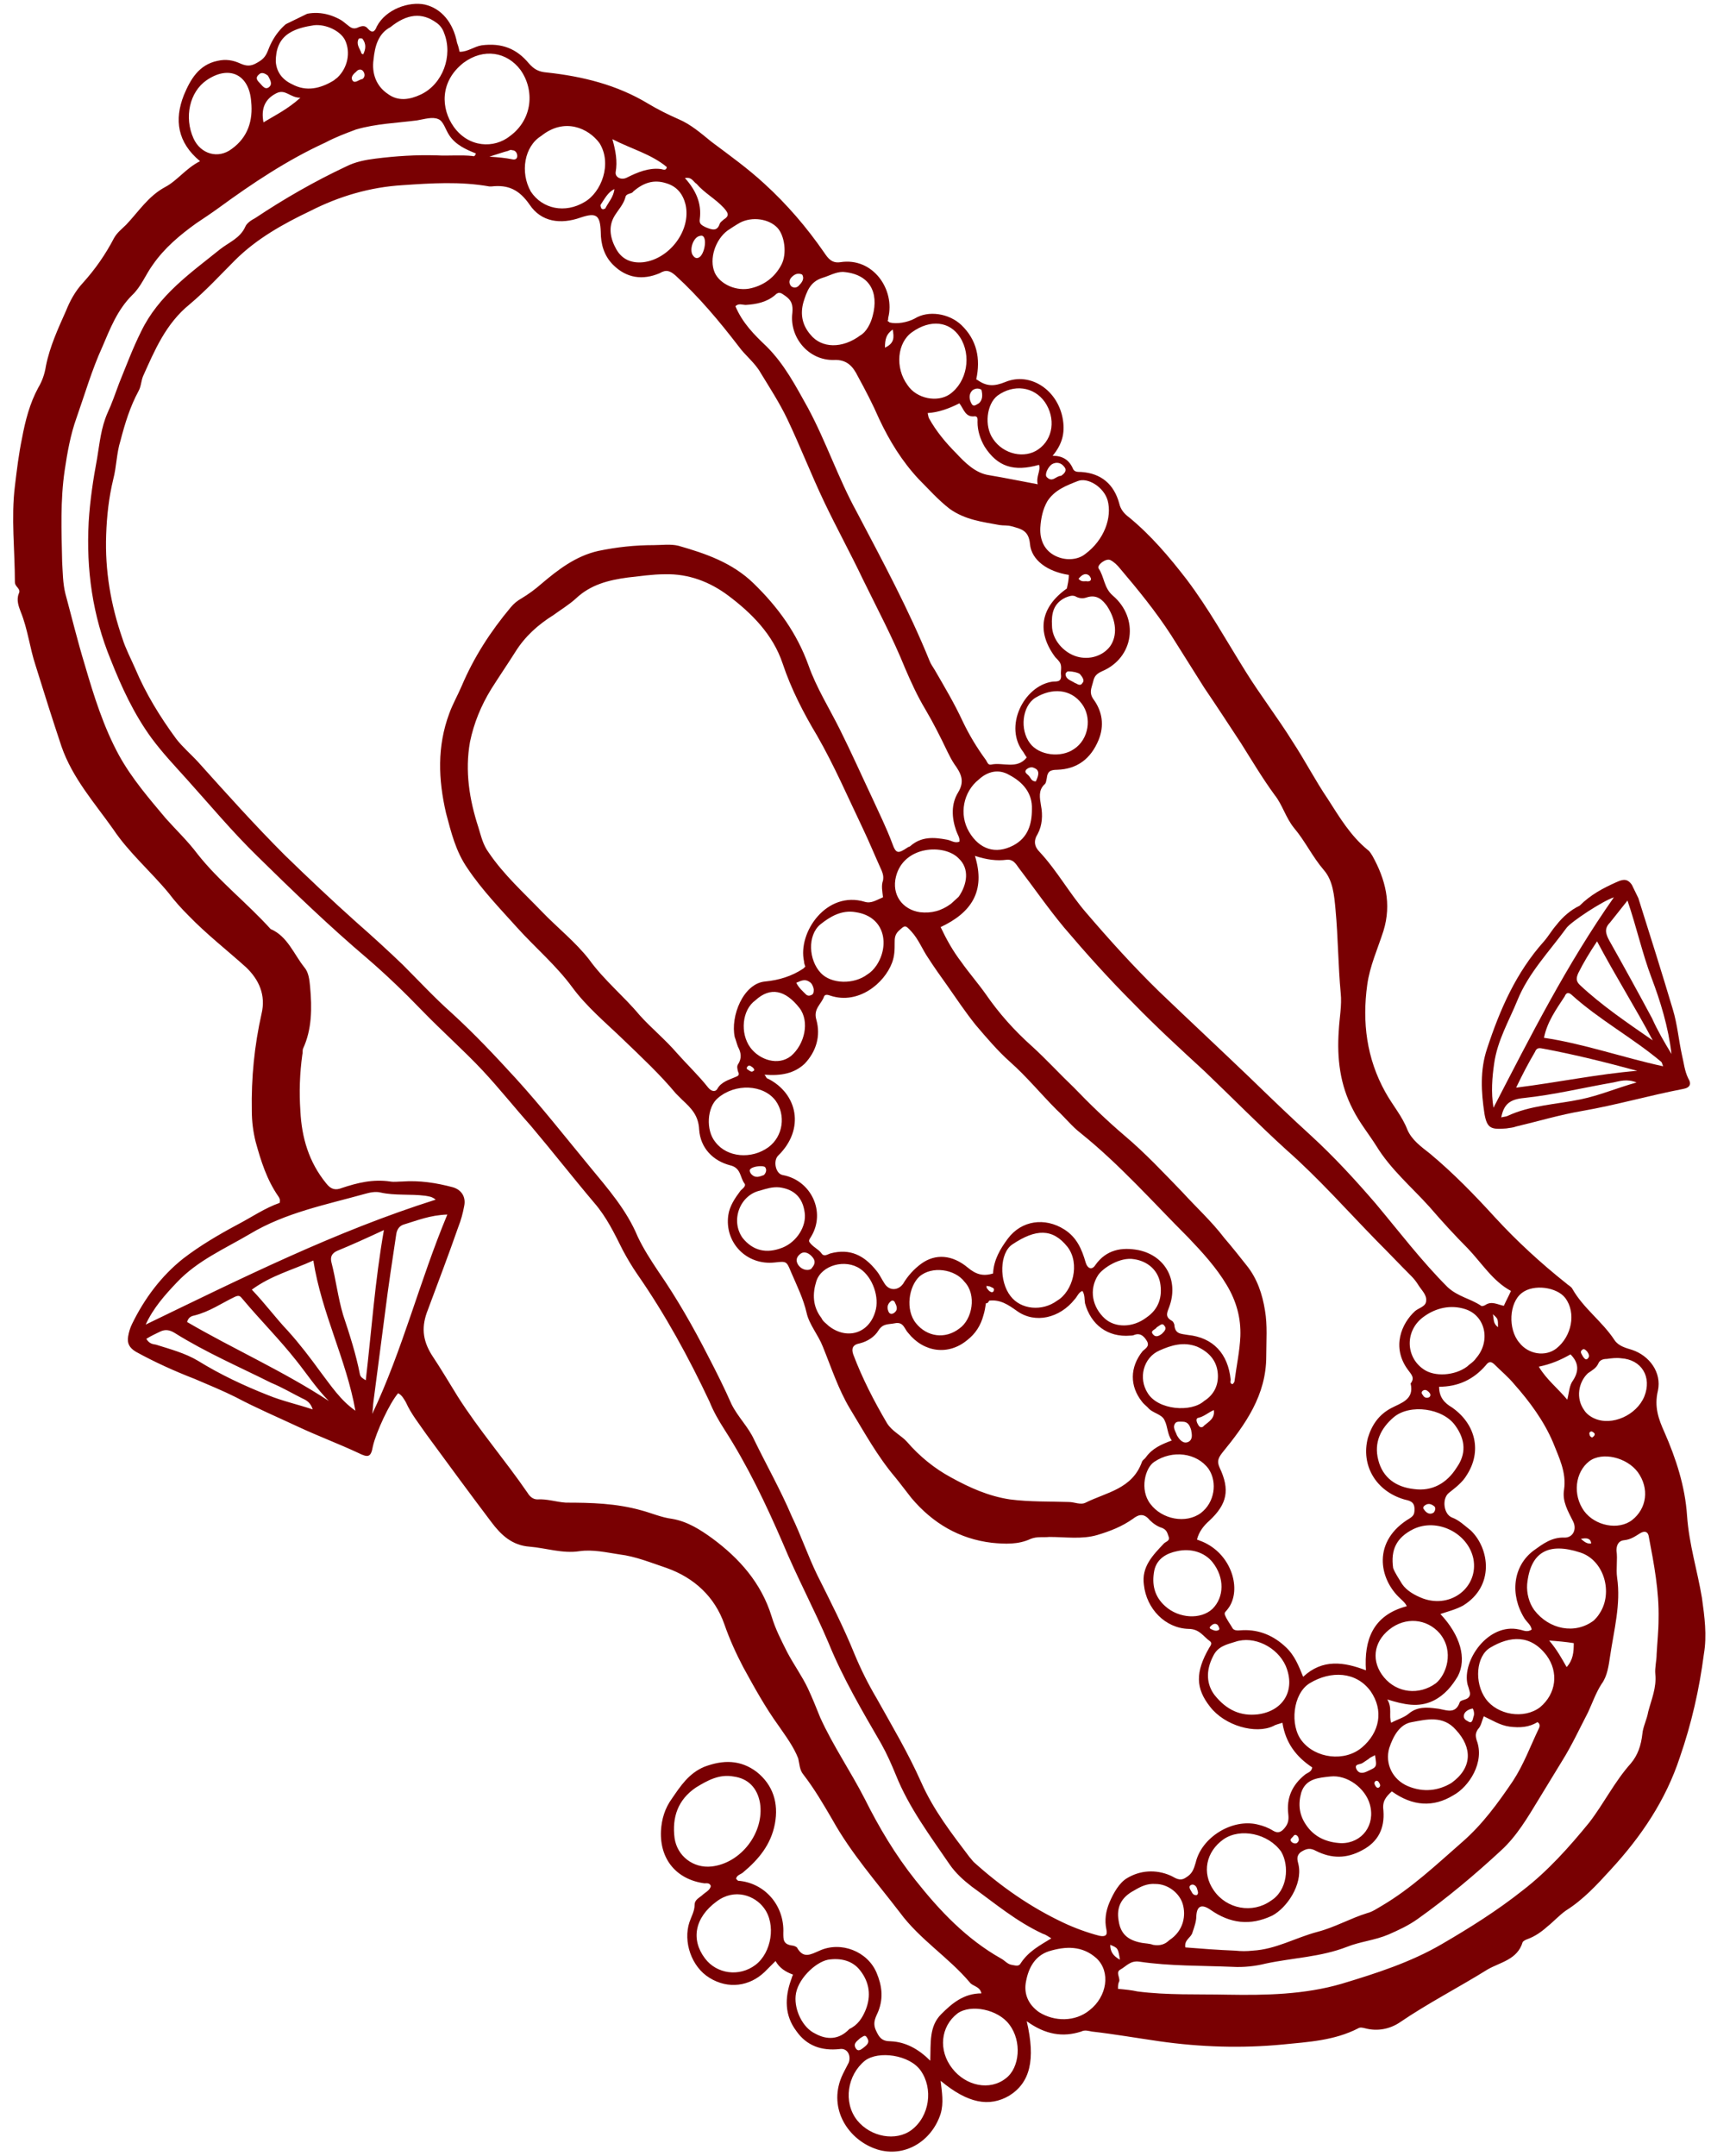 <?xml version="1.0" encoding="UTF-8"?> <svg xmlns="http://www.w3.org/2000/svg" xmlns:xlink="http://www.w3.org/1999/xlink" version="1.1" id="Layer_1" x="0px" y="0px" viewBox="0 0 264.3 333" style="enable-background:new 0 0 264.3 333;" xml:space="preserve"> <style type="text/css"> .st0{clip-path:url(#SVGID_00000142170064671956629480000010660290565264865191_);} .st1{fill:#790002;} </style> <g> <defs> <rect id="SVGID_1_" x="9.4" y="-18" transform="matrix(0.899 -0.438 0.438 0.899 -56.391 72.742)" width="239.9" height="352.9"></rect> </defs> <clipPath id="SVGID_00000047754024584705687180000008871196178948778914_"> <use xlink:href="#SVGID_1_" style="overflow:visible;"></use> </clipPath> <g style="clip-path:url(#SVGID_00000047754024584705687180000008871196178948778914_);"> <path class="st1" d="M158.6,312.2c1.4,6,0.5,9.5-2.7,11.5c-3.1,1.8-6.4,1.2-10.6-2.3c0.2,1.8,0.5,3.4,0,5.1 c-1.4,4.3-5.6,6.8-9.8,5.5c-4.4-1.4-7.6-6.2-5.5-11.2c0.3-0.7,0.7-1.4,1.1-2.2c0.4-1.1-0.2-2.3-1.4-2.1c-2.8,0.3-5.1-0.5-6.7-2.8 c-1.8-2.4-1.8-5.1-0.8-7.9c0.1-0.2,0.1-0.4,0.3-0.8c-1.1-0.4-2.1-1-2.7-2.1c-0.7,0.7-1.2,1.2-1.7,1.7c-2.3,2.2-5.6,2.7-8.5,0.9 c-2.8-1.7-4.1-5.6-3.1-8.6c0.3-0.9,0.8-1.7,0.8-2.7c0-0.7,0.6-1,1.1-1.4c0.5-0.5,1.3-0.8,1.4-1.5c-0.2-0.5-0.6-0.4-1-0.4 c-4.3-0.6-6.9-3.7-6.7-8.1c0.1-1.8,0.6-3.5,1.7-5c1.3-1.9,2.6-3.9,5-4.9c2.9-1.1,5.6-1.1,8.1,0.8c2.5,2,3.4,4.8,2.8,8 c-0.6,3.2-2.5,5.5-4.9,7.5c-0.3,0.3-1,0.4-1.1,1c0.1,0.1,0.2,0.2,0.3,0.3c4.1,0.3,7.2,3.8,7,8.1c0,1,0,1.7,1.3,1.9 c0.3,0,0.7,0.2,0.8,0.3c1,1.8,2.1,1.1,3.5,0.5c3.3-1.5,7.4,0.1,8.8,3.4c0.8,1.9,1.1,3.8,0.3,5.9c-0.3,0.8-1,1.7-0.4,3 c0.5,1.1,0.9,1.7,2.3,1.7c2.3,0.1,4.3,1.2,6.1,3c0.1-2.8-0.2-5.3,1.7-7.2c1.7-1.7,3.5-3.2,6.2-3.2c-0.2-1.1-1.4-1.1-1.8-1.7 c-3.3-3.9-7.7-6.6-10.8-10.8c-3.6-4.7-7.5-9.1-10.4-14.3c-1.4-2.4-2.8-4.8-4.5-7c-0.6-0.7-0.6-1.7-0.8-2.5c-0.7-1.8-1.9-3.4-3-5 c-2.1-2.9-3.8-6-5.5-9.1c-1.1-2.1-2.1-4.3-2.9-6.6c-1.5-4.3-4.7-7.2-8.9-8.7c-2.4-0.8-4.8-1.8-7.3-2.1c-2-0.3-4.1-0.8-6.2-0.5 c-2.6,0.4-5.2-0.5-7.7-0.7c-2.7-0.2-4.4-1.8-5.9-3.8c-3.4-4.5-6.7-9-10-13.5c-1.1-1.6-2.4-3.2-3.2-5c-0.3-0.5-0.6-1.1-1.2-1.4 c-1.3,1.5-3.4,6-3.9,8.2c-0.3,1.7-0.7,1.8-2.3,1c-3-1.4-6.2-2.6-9.2-4c-3.2-1.5-6.5-2.9-9.7-4.6c-2-1-4.2-1.9-6.3-2.8 c-3.1-1.2-6.2-2.6-9.1-4.2c-1-0.6-1.4-1.3-1.2-2.4c0.1-0.6,0.3-1.3,0.6-1.9c1.9-3.9,4.5-7.4,7.9-10.1c2.6-2,5.5-3.7,8.3-5.2 c2.3-1.2,4.3-2.6,6.6-3.4c0.1-0.5,0-0.7-0.2-1c-1.8-2.6-2.7-5.5-3.5-8.4c-0.4-1.6-0.6-3.2-0.6-4.8c-0.1-5.1,0.4-10.1,1.5-15 c0.7-2.9-0.4-5.3-2.4-7.2c-3-2.7-6.1-5.1-8.9-8c-1.1-1.1-2.1-2.2-3-3.4c-2.8-3.4-6.2-6.3-8.6-9.9c-2.9-4.1-6.3-7.9-8-12.8 c-1.4-4.2-2.7-8.3-4-12.5c-0.9-2.7-1.2-5.6-2.3-8.3c-0.3-0.8-0.7-1.8-0.3-2.8c0.4-0.8-0.6-1-0.6-1.8c0-4.9-0.6-9.9,0-14.8 c0.3-2.5,0.6-5,1.1-7.4c0.5-2.7,1.2-5.4,2.5-7.8c0.6-1,1-2.1,1.2-3.4c0.6-3,1.9-5.8,3.1-8.5c0.6-1.5,1.4-3,2.6-4.3 c1.9-2.1,3.5-4.4,4.8-6.9c0.5-0.9,1.2-1.4,1.9-2.1c1.9-2,3.4-4.4,6-5.8c1.9-1,3.2-2.9,5.4-4c-3.5-2.9-4-6.4-2.5-10.2 c1-2.4,2.3-4.7,5.2-5.3c1.3-0.3,2.4-0.1,3.5,0.4c0.9,0.4,1.6,0.5,2.6-0.1c0.9-0.5,1.3-0.9,1.7-1.9c1.8-4.9,6.5-7.3,11.1-4.8 c0.4,0.2,0.7,0.5,1.1,0.8c0.6,0.5,1,0.8,1.8,0.4c0.5-0.2,1-0.3,1.4,0.2c0.7,0.8,1.1,0.5,1.4-0.3c1.4-2.7,5-3.9,7.4-3.4 c2.6,0.6,4.4,2.8,5,5.9C70.9,7.4,70.9,7.7,71,8c1.3,0,2.2-0.8,3.4-1c3.1-0.4,5.4,0.5,7.3,2.8c0.8,0.9,1.5,1.3,2.8,1.4 c5.5,0.6,10.8,1.9,15.6,4.8c1.5,0.9,3.1,1.7,4.7,2.4c1.9,0.8,3.5,2.2,5.1,3.5c2.8,2.1,5.6,4.1,8.2,6.5c3.5,3.2,6.5,6.7,9.2,10.6 c0.6,0.9,1.2,1.7,2.5,1.5c5.1-0.8,8.5,4.3,7.4,8.6c0,0.2,0,0.3-0.1,0.5c0.1,0,0.2,0.1,0.3,0.2c1.1,0.3,2.8,0,3.9-0.6 c2.1-1.3,5.3-0.8,7.2,1c2.4,2.3,3,5.2,2.3,8.4c0.1,0,0.1,0.1,0.2,0.1c1.4,1,2.6,1,4.3,0.3c3.9-1.6,8.2,1.3,8.9,5.9 c0.3,2-0.1,3.7-1.6,5.5c1.5,0,2.5,0.6,3.1,1.9c0.2,0.6,0.7,0.6,1.3,0.6c3.1,0.2,5.1,1.9,5.9,4.9c0.2,0.9,0.8,1.6,1.5,2.1 c3.4,2.8,6.2,6.1,8.9,9.6c3.4,4.5,6.1,9.4,9.1,14.2c2.3,3.7,5,7.2,7.3,10.9c1.9,2.9,3.5,6,5.4,8.8c1.8,2.8,3.5,5.7,6.2,7.9 c0.3,0.2,0.5,0.6,0.7,0.9c2,3.6,3,7.4,1.7,11.6c-0.9,2.8-2.1,5.4-2.5,8.3c-0.8,5.8-0.1,11.4,2.8,16.6c1.1,2,2.6,3.7,3.4,5.8 c0.7,1.6,2.1,2.6,3.5,3.7c3.6,3,6.9,6.4,10,9.8c3.4,3.7,7.1,7.1,11,10.2c0.3,0.3,0.8,0.5,1,0.9c1.7,3,4.6,5,6.5,7.9 c0.6,0.9,1.7,1.2,2.7,1.5c2.7,0.9,4.6,3.5,4,6.3c-0.6,2.5,0.1,4.4,1,6.4c1.8,4.1,3.2,8.4,3.5,12.9c0.3,4.4,1.6,8.5,2.3,12.7 c0.4,2.9,0.8,5.8,0.3,8.7c-0.7,5.4-1.9,10.7-3.7,15.9c-2.2,6.7-6,12.3-10.7,17.4c-2.1,2.3-4.2,4.6-6.9,6.3c-1,0.7-1.9,1.7-2.9,2.5 c-0.9,0.8-1.9,1.5-3,1.9c-0.3,0.1-0.7,0.3-0.8,0.5c-0.8,2.7-3.5,3.1-5.4,4.2c-4.5,2.8-9.2,5.2-13.6,8.2c-1.5,1-3.4,1.4-5.3,0.9 c-0.4-0.1-0.8-0.2-1.1,0c-3.7,1.9-7.7,2.1-11.7,2.5c-6.3,0.6-12.7,0.4-19-0.5c-3.5-0.5-6.9-1.1-10.4-1.5c-0.6-0.1-1.1-0.3-1.7,0 C164.2,314.7,161.5,314.3,158.6,312.2z M198.1,266.1c-0.6,0.2-1.1,0.3-1.4,0.5c-2.7,1.3-7.5,0-9.8-3c-2.2-2.8-2.3-5.3-0.1-9.1 c0.2-0.3,0.5-0.7,0.1-1c-1-0.7-1.6-1.9-3.3-1.9c-3.6-0.1-6.5-3.1-6.9-6.8c-0.4-2.8,1.4-4.6,3.1-6.4c0.3-0.3,1-0.4,0.7-1.1 c-0.2-0.6-0.3-1-1-1.3c-0.7-0.2-1.4-0.7-1.9-1.2c-0.9-1.1-1.7-0.9-2.6-0.2c-1.7,1.2-3.5,1.9-5.5,2.5c-2.4,0.7-4.9,0.3-7.4,0.3 c-1,0.1-1.9-0.1-2.9,0.3c-1.9,0.9-4,0.8-6,0.6c-5-0.6-9.1-3-12.4-6.9c-0.8-1-1.6-2.1-2.5-3.2c-2.8-3.3-4.8-7-7-10.6 c-1.8-3-2.9-6.4-4.2-9.6c-0.7-1.8-2.1-3.4-2.5-5.2c-0.5-2.2-1.5-4.2-2.4-6.3c-0.7-1.7-0.7-1.7-2.5-1.5c-4.4,0.5-7.8-3.1-7.2-7.3 c0.2-1.4,1-2.6,1.9-3.8c0.3-0.3,0.9-0.7,0.6-1.1c-0.7-0.9-0.5-2.4-2.2-2.8c-2.7-0.7-4.6-2.7-4.8-5.5c-0.1-2.2-1.2-3.3-2.6-4.6 c-0.3-0.3-0.6-0.6-1-1c-2.5-3-5.3-5.6-8.1-8.3c-2.7-2.6-5.7-5.1-7.9-8.1c-2.5-3.4-5.7-6.1-8.5-9.2c-2.7-3-5.5-5.9-7.7-9.2 c-1.8-2.6-2.5-5.5-3.3-8.5c-1.2-5.2-1.4-10.3,0.5-15.4c0.5-1.4,1.3-2.8,1.9-4.2c1.9-4.5,4.5-8.5,7.6-12.2c0.5-0.6,1-1,1.7-1.4 c1-0.6,2.1-1.4,3-2.2c2.6-2.2,5.3-4.3,8.8-5.1c2.9-0.6,5.7-0.9,8.6-0.9c1.2,0,2.6-0.2,3.8,0.1c4.2,1.2,8.3,2.6,11.6,5.8 c3.8,3.7,6.7,7.7,8.5,12.7c1.2,3.4,3.2,6.6,4.8,9.8c1.8,3.6,3.4,7.2,5.1,10.8c1,2.2,2.1,4.4,3,6.8c0.6,1.7,0.9,1.7,2.4,0.7 c0.1-0.1,0.3-0.1,0.4-0.2c1.7-1.5,3.6-1.4,5.7-1c0.6,0.1,1.2,0.6,1.9,0.3c0.1-0.6-0.3-1.1-0.5-1.7c-0.7-2-0.8-4.1,0.3-5.9 c1.1-1.8,0.4-3-0.6-4.4c-0.4-0.6-0.7-1.2-1-1.8c-1.1-2.3-2.2-4.5-3.5-6.7c-1.2-2-2.2-4.2-3.1-6.3c-1.9-4.7-4.3-9.2-6.5-13.7 c-1.9-4-4.1-8-6-12c-2-4.2-3.7-8.6-5.7-12.8c-1.2-2.5-2.7-4.8-4.1-7.1c-0.9-1.6-2.4-2.7-3.4-4.1c-3-3.9-6.1-7.6-9.7-10.9 c-0.9-0.8-1.5-1-2.5-0.4c-2.6,1.1-5.1,0.8-7.2-1.3c-1.4-1.4-1.9-3.2-1.9-5.1c-0.1-2.6-0.7-3-3.1-2.2c-3.1,1.1-6.1,0.7-7.9-2 c-1.6-2.3-3.3-3.1-5.9-2.8c-0.1,0-0.2,0-0.3,0c-4.5-0.8-9-0.5-13.4-0.2c-5,0.3-9.8,1.7-14.3,4c-4.2,2-8.3,4.3-11.6,7.6 c-2.3,2.3-4.5,4.7-7,6.8c-3.7,3-5.4,7.1-7.2,11.1c-0.3,0.7-0.3,1.6-0.7,2.3c-1.3,2.4-2.1,5-2.8,7.7c-0.6,1.9-0.6,4-1.1,5.9 c-0.7,2.9-1,5.7-1.1,8.6c-0.2,5.5,0.7,10.8,2.5,16c0.5,1.6,1.3,3.1,2,4.7c1.6,3.8,3.8,7.4,6.3,10.8c1,1.3,2.3,2.4,3.4,3.6 c4.4,4.9,8.8,9.8,13.4,14.4c3.6,3.5,7.3,7,11.1,10.4c2.4,2.1,4.8,4.3,7.1,6.5c2.5,2.5,4.9,5.1,7.6,7.5c3.5,3.2,6.7,6.6,9.9,10.1 c4,4.4,7.6,9,11.4,13.6c2.8,3.4,5.7,6.7,7.4,10.8c0.9,1.9,2,3.6,3.2,5.4c2.9,4.2,5.4,8.6,7.7,13.1c1.3,2.5,2.5,4.9,3.6,7.4 c1,2,2.6,3.5,3.5,5.5c1.9,3.9,4.1,7.8,5.8,11.8c1.4,2.9,2.5,6.1,3.9,9c2,4,4.1,8.1,5.8,12.3c1,2.4,2.1,4.6,3.4,6.8 c2.4,4.3,4.9,8.5,6.9,13c1.9,4.3,4.7,7.9,7.5,11.6c0.2,0.2,0.4,0.5,0.6,0.7c4.2,3.8,8.8,7,13.9,9.4c1.7,0.8,3.6,1.5,5.5,2 c1,0.2,1.3-0.1,1.1-1c-0.3-1.4-0.1-2.8,0.5-4.2c0.6-1.4,1.5-3,2.7-3.7c2-1.2,4.4-1.4,6.7-0.4c0.7,0.3,1.4,1,2.4,0.3 c1-0.6,1.2-1.3,1.5-2.3c0.9-3.9,5.6-6.8,9.5-5.9c0.9,0.2,1.7,0.5,2.5,1c0.7,0.4,1.2,0.2,1.7-0.4c0.6-0.7,0.7-1.3,0.6-2.2 c-0.3-2.5,0.6-4.5,2.6-6.1c0.4-0.3,1-0.4,1.1-1.1C200.3,271.4,198.6,269.3,198.1,266.1z M162.4,299.4c-0.5-0.3-0.9-0.6-1.3-0.7 c-4.1-1.9-7.4-4.7-11-7.3c-1.3-1-2.5-2.1-3.4-3.4c-3-4.4-6.3-8.8-8.3-13.8c-0.7-1.7-1.4-3.3-2.3-4.9c-2.9-5-5.9-10.1-8.1-15.5 c-2.2-5.2-4.9-10.2-7.1-15.5c-2.6-6-5.4-11.9-9-17.5c-0.9-1.4-1.7-2.8-2.3-4.3c-3.2-6.8-6.8-13.4-11.1-19.6 c-0.9-1.3-1.6-2.5-2.3-3.8c-1.3-2.6-2.5-5.1-4.4-7.3c-3.3-3.9-6.5-8-9.8-11.9c-2.5-2.8-4.8-5.7-7.4-8.5c-3-3.2-6.3-6.1-9.4-9.3 c-2.7-2.8-5.5-5.5-8.4-8c-5.9-5-11.5-10.4-17-15.8c-3.9-3.8-7.4-8-11-12c-1.8-2-3.7-4-5.4-6.3c-2.7-3.7-4.6-7.8-6.3-12.1 c-2.8-6.8-3.8-13.9-3.4-21.3c0.2-3.3,0.7-6.6,1.3-9.8c0.4-2.4,0.6-4.7,1.6-7c0.7-1.5,1.2-3,1.8-4.6c1.1-2.7,2.1-5.4,3.4-8 c2.7-5.6,7.6-9,12.2-12.7c1.4-1.1,3.1-1.7,3.9-3.5c0.2-0.5,0.9-1,1.5-1.3c4.5-3,9.2-5.7,14.1-8c1.4-0.7,2.9-1,4.5-1.2 c3.2-0.4,6.3-0.6,9.5-0.5c1.8,0.1,3.7-0.1,5.5,0.1c0.2,0.1,0.4,0,0.5-0.4c-1.5-0.6-3.1-1.3-4.1-2.8c-0.6-0.9-0.9-2.2-1.7-2.5 c-0.9-0.4-2.1,0-3.3,0.2C61.3,19,58.1,19.1,55,20c-1.6,0.6-3.2,1.2-4.7,2c-5.9,2.7-11.3,6.3-16.5,10.1c-1.1,0.8-2.3,1.6-3.5,2.4 c-2.5,1.8-4.9,3.8-6.7,6.4c-1.1,1.5-1.8,3.4-3.2,4.7c-2.3,2.3-3.4,5.2-4.6,8c-1.6,3.5-2.7,7.3-4,11c-0.9,2.5-1.4,5.3-1.8,8 C9.3,77.3,9.5,82,9.6,86.8c0.1,1.6,0.1,3.3,0.5,4.9c1,3.7,1.9,7.4,3,11c1.4,4.8,2.9,9.6,5.3,14c2,3.6,4.6,6.6,7.2,9.7 c1.6,1.8,3.4,3.5,4.9,5.5c3.3,4.2,7.7,7.6,11.3,11.6c2.6,1.1,3.6,3.9,5.2,5.9c0.7,0.8,0.8,2,0.9,3c0.3,3.3,0.3,6.6-1.1,9.6 c-0.1,0.3,0,0.6-0.1,0.9c-0.4,2.9-0.5,5.8-0.3,8.7c0.2,4.1,1.3,7.9,4,11.2c0.7,0.9,1.4,1.1,2.4,0.7c2.4-0.8,4.8-1.4,7.5-1 c0.6,0.1,1.2,0,1.8,0c2.7-0.2,5.3,0.2,7.9,0.9c1.3,0.4,2,1.5,1.7,2.9c-0.2,1.1-0.5,2.2-0.9,3.2c-1.5,4.3-3.1,8.5-4.7,12.8 c-1,2.5-0.9,4.6,0.6,7c1.4,2.1,2.7,4.3,4,6.4c3.3,5.2,7.3,9.8,10.8,14.9c0.3,0.5,0.8,1,1.5,1c1.5-0.1,2.9,0.4,4.4,0.5 c3.9,0,7.8,0.1,11.7,1.2c1.5,0.4,3.1,1.1,4.7,1.3c2.4,0.4,4.4,1.7,6.2,3c4.2,3.1,7.6,6.9,9.2,12.1c0.6,2,1.5,3.7,2.4,5.5 c1,1.9,2.3,3.7,3.2,5.6c0.7,1.5,1.3,3,1.9,4.5c2,4.4,4.7,8.3,6.9,12.6c2.2,4.4,4.7,8.6,7.8,12.5c3.8,4.8,7.9,9.1,13.2,12.1 c0.6,0.3,1,0.9,1.7,1c0.6,0.1,1.1,0.3,1.4-0.3C158.9,301.4,160.6,300.5,162.4,299.4z M136.4,138.6c-0.1-0.9-0.3-1.8,0-2.6 c0.1-0.6,0-1-0.2-1.5c-1-2.2-1.9-4.4-2.9-6.5c-2.3-4.8-4.4-9.7-7.1-14.4c-2.1-3.5-4-7.2-5.3-11.1c-1.5-4.5-4.8-7.8-8.4-10.5 c-2.8-2.1-6.1-3.4-9.8-3.3c-1.9,0-3.8,0.3-5.7,0.5c-3,0.4-5.8,1.1-8.1,3.3c-1,0.9-2.3,1.7-3.4,2.5c-2.4,1.5-4.4,3.3-5.9,5.7 c-1.2,1.9-2.5,3.8-3.7,5.7c-1.6,2.6-2.7,5.3-3.3,8.2c-0.8,4.5-0.1,8.9,1.3,13.2c0.4,1.3,0.7,2.7,1.6,3.9c2.3,3.4,5.4,6.2,8.2,9.1 c2.4,2.5,5.2,4.7,7.3,7.4c2.3,3.2,5.3,5.6,7.8,8.6c1.8,2,4,3.8,5.8,5.9c1.6,1.8,3.3,3.4,4.8,5.3c0.5,0.6,1.1,0.7,1.4,0.2 c0.6-1.1,1.8-1.4,2.7-1.8c0.5-0.2,0.8-0.3,0.5-0.9c-0.1-0.4-0.2-0.8,0-1.1c0.6-0.9,0.5-1.8,0-2.7c-0.2-0.5-0.3-1-0.5-1.5 c-0.7-3.2,1.3-8.3,4.7-8.6c2.1-0.2,4.1-0.8,5.9-2c0.1-0.1,0.2-0.2,0.3-0.3c-0.1-0.3-0.2-0.5-0.2-0.8c-1-4.5,3.5-11,9.4-9.2 C134.6,139.6,135.4,139,136.4,138.6z M184.9,237.8c0.5,0.2,1.1,0.4,1.6,0.7c4,2.2,5.3,7.4,3.1,10.1c-0.2,0.3-0.5,0.4-0.4,0.8 c0.3,0.8,0.8,1.4,1.2,2.1c0.3,0.5,1.1,0.3,1.6,0.3c2.6-0.1,4.8,0.9,6.6,2.6c1.4,1.3,2,2.9,2.7,4.6c3-2.8,6.3-2.3,9.7-1 c-0.3-4.6,1-8.5,6.3-9.9c-0.2-0.5-0.6-0.8-1-1.2c-3.3-3-4.4-8.9,1.5-12.4c0.6-0.4,0.7-0.7,0.7-1.4c0-1.2-0.8-1.3-1.6-1.5 c-4.4-1.3-6.7-5.3-5.6-9.5c0.6-2,1.7-3.6,3.6-4.6c1.5-0.8,3.6-1.3,3-3.8c0.7-0.9,0.1-1.4-0.4-2.1c-2.6-3.5-1-7.2,1.1-9.1 c0.6-0.5,1.7-0.7,1.7-1.6c0.1-0.9-0.7-1.6-1.2-2.4c-0.3-0.5-0.7-1-1.1-1.4c-1.8-1.8-3.5-3.6-5.3-5.4c-4.6-4.7-9-9.7-14-14.1 c-4.4-4-8.5-8.2-12.7-12.2c-3.7-3.4-7.4-6.8-10.9-10.4c-3.8-3.8-7.3-7.7-10.7-11.7c-2.5-3-4.7-6.2-7-9.2c-0.5-0.7-0.9-1.4-1.9-1.3 c-1.5,0.2-3.1,0-4.9-0.6c1.7,5.5-0.6,8.8-5.3,11c0.9,1.9,1.9,3.7,3.2,5.4c1.2,1.7,2.6,3.3,3.8,5c2,2.9,4.4,5.6,7.1,8 c2.2,2,4.3,4.3,6.5,6.4c2.5,2.6,5.1,5.1,7.8,7.4c3.2,2.7,6.1,5.8,9,8.8c2.1,2.3,4.5,4.5,6.4,7c1.2,1.4,2.4,2.9,3.5,4.3 c1.6,2,2.4,4.4,2.8,6.9c0.4,2.3,0.2,4.7,0.2,7.1c0,6-3.2,10.5-6.8,14.9c-0.7,0.9-0.8,1.4-0.4,2.3c1.6,3.4,1.2,5.6-1.6,8.2 C185.9,235.7,185.2,236.6,184.9,237.8z M233.4,199.4c-2.8-1.5-4.5-4.3-6.7-6.6c-2-2-4-4.2-5.9-6.4c-2.8-3.1-6-5.8-8.2-9.4 c-1.2-1.9-2.6-3.6-3.6-5.6c-2-3.8-2.5-7.9-2.2-12.2c0.1-2,0.5-3.9,0.3-5.8c-0.4-4.3-0.4-8.6-0.8-12.9c-0.2-2.2-0.4-4.5-1.8-6.1 c-1.8-2.1-2.9-4.5-4.6-6.5c-1.3-1.6-1.8-3.6-3-5.1c-1.9-2.6-3.5-5.3-5.2-8c-1.9-2.9-3.8-5.8-5.7-8.6c-1.7-2.7-3.4-5.4-5.1-8.1 c-2.4-3.7-5.1-7-7.9-10.3c-0.4-0.5-0.9-1-1.5-1.3c-0.7-0.3-2.1,0.8-1.8,1.3c0.9,1.3,0.8,3,2.2,4.2c4.1,3.5,3.3,9.6-1.7,11.7 c-1.1,0.5-1.2,1-1.4,1.8c-0.2,0.8-0.6,1.5,0.1,2.5c1.4,1.9,1.7,4.1,0.8,6.3c-1.2,2.9-3.3,4.5-6.4,4.6c-1.1,0-1.5,0.3-1.6,1.3 c-0.1,0.4-0.1,0.8-0.4,1c-0.9,0.9-0.7,2-0.5,3.2c0.3,1.5,0.2,3.1-0.5,4.4c-0.7,1.1-0.5,2,0.3,2.8c2.7,2.9,4.6,6.4,7.2,9.4 c3.6,4.2,7.3,8.3,11.3,12.2c4.6,4.4,9.2,8.7,13.8,13.1c3.2,3.1,6.3,6.1,9.6,9.1c3.6,3.3,6.9,6.9,10,10.5 c3.6,4.3,7.1,8.9,11.1,12.9c1.6,1.5,3.6,1.8,5.2,2.9c0.1,0.1,0.4,0,0.6-0.1c1-0.7,1.9-0.1,2.9,0.1 C232.7,200.8,233,200.3,233.4,199.4z M118.1,166c0.3,0.4,0.3,0.6,0.5,0.6c4.6,2.3,5.8,7.8,1.6,11.9c-0.8,0.8-0.4,2.8,0.7,3 c4.4,0.8,6.7,5.7,4.4,9.5c-0.1,0.2-0.4,0.5-0.3,0.8c0.5,0.8,1.4,1.1,1.9,1.8c0.4,0.6,1,0.1,1.4,0c3-0.8,5.2,0.3,7.1,2.7 c0.5,0.6,0.8,1.3,1.2,1.9c0.7,1.2,2.1,1.2,2.9,0.1c0.7-1.2,1.7-2.3,2.8-3.1c2.2-1.6,4.8-1.4,7.2,0.6c1.2,1,2.3,1.4,3.9,0.9 c0.1-2.1,1.1-3.8,2.3-5.4c2.1-2.8,5.7-3.3,8.7-1.4c1.9,1.2,2.7,3,3.3,5.1c0.3,1,1,1.2,1.5,0.4c1.7-2.4,4.1-2.8,6.7-2.3 c4.2,0.9,6.2,4.8,4.7,8.8c-0.3,0.8-0.7,1.5,0.4,2.1c0.2,0.1,0.3,0.3,0.4,0.6c0.1,1.5,1,1.4,2.1,1.6c3.9,0.4,6.2,2.9,6.6,6.9 c0,0.2-0.2,0.6,0.3,0.7c0.1-0.1,0.3-0.3,0.3-0.5c0.3-2.3,0.8-4.6,0.9-6.9c0.1-2.8-0.6-5.4-2.1-7.9c-1.6-2.7-3.8-5.1-5.9-7.3 c-5.5-5.5-10.6-11.3-16.7-16.2c-1.3-1-2.4-2.4-3.7-3.6c-2.4-2.4-4.6-5.1-7.2-7.4c-1.9-1.7-3.6-3.7-5.3-5.7c-1.6-2-3-4.1-4.4-6.1 c-1-1.4-2-2.8-2.9-4.2c-0.9-1.3-1.5-2.9-2.6-4.1c-1-1.1-1-1-2-0.1c-0.6,0.6-0.6,1.2-0.6,1.8c0,1.1,0,2-0.4,3.1 c-1.2,3.2-5.2,6.5-9.5,5.1c-0.3-0.1-0.8-0.3-1,0.1c-0.4,1.2-1.7,1.9-1.2,3.6c0.7,2.5,0,4.9-1.8,6.8 C122.7,165.8,120.7,166.2,118.1,166z M152.3,201.3c-0.1,0.6-0.2,1.3-0.4,1.9c-0.4,1.5-1.2,2.8-2.5,3.8c-2.9,2.4-6.7,1.9-9.1-1.1 c-0.6-0.6-0.7-1.8-2.1-1.5c-1,0.2-1.8,0-2.5,1.1c-0.6,1-1.7,1.7-2.9,2c-1.1,0.2-1.3,0.8-1,1.7c1.4,3.7,3.2,7.2,5.2,10.6 c0.8,1.3,2.2,1.9,3.1,2.9c1.9,2.2,4.2,4.1,6.8,5.5c2.9,1.6,5.8,2.9,9.1,3.4c3.1,0.4,6.1,0.3,9.1,0.4c0.9,0,1.8,0.5,2.6,0.1 c3.2-1.6,7.2-2.1,8.7-6.3c0.1-0.3,0.4-0.4,0.6-0.7c1-1.4,2.4-2,4-2.6c-0.7-1-0.6-2.1-1.1-3.1c-0.4-1-1.9-1.1-2.6-2 c-0.3-0.3-0.7-0.6-0.9-0.9c-1.9-2.4-1.9-5.3,0.1-7.8c0.4-0.4,1.1-0.7,0.7-1.5c-0.4-0.7-1-1.4-2-1c-0.2,0.1-0.5,0.1-0.6,0.1 c-3.5,0.3-6.1-1.7-7-5c-0.1-0.6,0-1.3-0.4-1.9c-0.6,0.2-0.8,0.9-1.2,1.3c-2.3,2.9-6.1,3.8-8.9,1.8c-1.4-1-2.6-1.8-4.3-1.6 C152.6,201.3,152.5,201.3,152.3,201.3z M165.1,88.8c-3.3-0.5-5.8-2.3-6-4.8c-0.2-2.1-1.4-2.3-2.8-2.7c-0.7-0.2-1.3-0.1-1.9-0.2 c-2.7-0.5-5.3-0.8-7.7-2.5c-1.8-1.4-3.2-3-4.8-4.6c-2.6-2.8-4.5-5.9-6.1-9.3c-1-2.3-2.1-4.4-3.3-6.6c-0.7-1.4-1.6-2.6-3.7-2.5 c-3.9,0.1-6.9-3.5-6.4-7.3c0.1-1.2-0.1-1.9-1.1-2.6c-0.7-0.5-1-0.7-1.6-0.1c-1.3,1.1-2.9,1.4-4.5,1.5c-0.5,0-1.1-0.3-1.6,0.2 c1.1,2.6,2.9,4.4,4.8,6.2c2.8,2.8,4.5,6.1,6.4,9.5c2.8,5.2,4.7,10.9,7.5,16c4,7.6,8.1,15.2,11.3,23.1c0.2,0.5,0.5,0.9,0.8,1.4 c1.5,2.6,3,5.1,4.3,7.9c1,2.1,2.2,4.1,3.6,6c0.2,0.3,0.3,0.8,0.8,0.7c1.8-0.4,4,0.8,5.5-1.1c-0.2-0.3-0.4-0.6-0.5-0.8 c-3.1-3.9,0-10.2,4.4-10.9c0.5-0.1,1.5,0.2,1.4-1c-0.1-0.6,0.2-1.4-0.2-2c-0.2-0.3-0.5-0.6-0.7-0.8c-2.9-3.9-2.3-7.7,1.8-10.6 C164.9,90.3,165.1,89.7,165.1,88.8z M172.7,307.2c1.1,0.1,2.1,0.2,3,0.4c4.6,0.6,9.3,0.4,13.9,0.5c5.9,0.1,11.9,0,17.7-1.7 c5.3-1.6,10.6-3.3,15.4-6.1c4.3-2.5,8.6-5.2,12.5-8.3c3.9-3,7.2-6.7,10.3-10.5c2.3-3,3.9-6.3,6.4-9.1c1.1-1.3,1.6-2.8,1.8-4.6 c0.1-1.1,0.7-2.2,0.9-3.4c0.5-1.9,1.3-3.7,1.1-5.8c-0.1-1,0.2-2.1,0.2-3.1c0.1-1.8,0.3-3.7,0.3-5.4c0.1-4.3-0.7-8.5-1.5-12.7 c-0.1-0.8-0.6-1-1.3-0.6c-0.8,0.5-1.5,1-2.5,1.1c-1,0.1-1.2,0.9-1.2,1.6c0.2,1.4-0.1,2.8,0.1,4.2c0.6,4.1-0.5,8.1-1.1,12.2 c-0.2,1.3-0.4,3-1.3,4.2c-0.9,1.4-1.4,2.9-2.1,4.4c-1.3,2.5-2.5,5.1-4,7.5c-1.2,2-2.4,3.9-3.6,5.9c-1.7,2.8-3.4,5.7-5.8,7.9 c-4.1,3.8-8.4,7.4-12.9,10.6c-1.4,1-2.9,1.7-4.5,2.4c-2.1,0.9-4.4,1.1-6.4,1.9c-4.1,1.6-8.4,1.7-12.6,2.6 c-1.6,0.4-3.4,0.6-5.1,0.5c-4.8-0.2-9.7-0.1-14.4-0.8c-1.4-0.2-2,0.7-2.9,1.2c-0.8,0.4-0.1,1.2-0.2,1.8 C172.7,306.4,172.7,306.7,172.7,307.2z M214.9,266.1c0.9-0.5,2-0.8,2.7-1.4c1.3-1.1,2.8-1,4.3-0.8c1.3,0.1,2.9,1.1,3.6-1 c0.1-0.2,0.5-0.3,0.8-0.4c0.7-0.2,0.9-0.7,0.7-1.3c-0.1-0.4-0.2-0.7-0.3-1c-0.9-3.7,3.2-9.6,8-8.5c0.6,0.1,1.2,0.5,1.9,0 c-0.1-0.7-0.7-1.1-1.1-1.7c-2.3-3.7-1.8-8.1,1.4-10.5c1.4-1,2.8-2.1,4.8-2c1.3,0,1.9-1.3,1.3-2.5c-0.8-1.6-1.7-3.1-1.4-4.9 c0.4-2.7-0.8-5-1.7-7.3c-1.4-3.3-3.6-6.3-6-9c-0.9-1.1-2-2-3-3c-0.5-0.5-0.9-0.6-1.4,0.1c-1.9,2.2-4.3,3.3-7.2,3.3 c0,1.6,0.8,2.5,2,3.2c3.7,2.6,4.6,6.8,2.3,10.4c-0.7,1.2-1.8,2-2.8,2.8c-1.1,0.9-0.8,3.3,0.5,3.8c1.1,0.4,2,1.3,2.9,2 c2.9,2.8,3.7,8.6-1.2,11.6c-1.1,0.6-2.3,0.9-3.5,1.3c3.1,3.3,4.1,6.9,2.7,9.6c-0.9,1.5-2,2.9-3.8,3.8c-2.3,1.1-4.5,0.6-7.1-0.2 C215.1,263.8,214.5,265,214.9,266.1z M215,276.7c-1,0.9-1.5,1.6-1.3,3c0.2,2.7-0.8,4.8-3.3,6.1c-2.4,1.3-4.7,1.3-7.1,0.1 c-0.9-0.5-1.5-0.4-2.4,0.2c-0.8,0.7-0.4,1.4-0.3,2c0.6,3-1.8,6.6-4.1,7.8c-3.4,1.6-6.5,1.2-9.5-0.9c-1.3-0.9-2.1-0.7-2.2,0.9 c0,0.9-0.3,1.7-0.6,2.6c-0.2,0.8-1.3,1.1-1.1,2.3c2.5,0.2,5.1,0.4,7.7,0.5c0.9,0.1,1.8,0.1,2.7,0c3.6-0.2,6.6-2,10-2.9 c2.7-0.7,5.1-2.1,7.7-2.9c0.8-0.2,1.5-0.7,2.2-1.1c4.6-2.7,8.5-6.4,12.5-9.9c3.1-2.7,5.5-6,7.8-9.4c1.7-2.6,2.7-5.4,4-8.1 c0.1-0.2,0.3-0.7-0.2-1c-1.3,0.8-2.7,0.9-4.3,0.7c-1.5-0.2-2.7-1-4-1.6c-0.3,0.7-0.4,1.5-0.9,2c-0.4,0.6-0.4,1-0.2,1.7 c1.3,3.4-1.2,7.2-3.6,8.5C221.4,279.2,218.2,279,215,276.7z M22.5,204.6c14.9-7.2,29.3-14.4,44.8-19.3c-0.6-0.5-1.1-0.5-1.6-0.6 c-2.3-0.3-4.7,0-6.9-0.5c-0.8-0.2-1.7,0-2.4,0.2c-6.1,1.7-12.3,2.9-17.8,6.2c-3.9,2.3-8.1,4.1-11.3,7.5 C25.5,200,23.7,202,22.5,204.6z M107.5,276.1c-2.8,1.9-3.7,4.6-3.3,7.8c0.4,2.8,2.9,4.7,5.7,4.4c4.6-0.5,8.2-5.3,7.5-9.8 c-0.4-2.3-1.8-3.8-4.1-4.1C111.1,274,109.3,275,107.5,276.1z M71.6,9.7c-3.7,2.9-3.5,7.1-1.5,9.9c2.3,3.2,6.2,3.4,8.7,1.4 c3.5-2.6,3.8-7.1,1.6-10.2C78.3,8,74.7,7.4,71.6,9.7z M38.9,199.2c2.1,2.2,3.7,4.4,5.6,6.4c1.8,2,3.4,4.1,5,6.3 c1.6,2.1,3.1,4.4,5.4,6c-1.4-7.9-5.2-15-6.5-23.2C45.1,196.2,41.9,197,38.9,199.2z M211.7,261.2c-2.2-3-6.1-3.2-9.4-1.2 c-2.6,1.6-3.1,6.5-1.2,8.9c2.1,2.7,6.6,3.3,9.3,1C213.1,267.6,213.8,264.2,211.7,261.2z M224.8,220.2c-1.9-2.7-7-3.4-9.5-1.3 c-2,1.7-3.1,3.9-2.4,6.6c0.7,2.8,2.8,4.2,5.5,4.5c2.8,0.4,5.1-0.9,6.6-3.3C226.5,224.6,226.4,222.4,224.8,220.2z M83.6,21 c-2.6,1.6-3.3,5.6-1.6,8.6c1.8,2.7,5.3,3.4,8.3,1.6c2.6-1.5,4.3-5.9,2.3-9.1C90.9,19.8,87.2,18.1,83.6,21z M140.8,329 c2.8-2.1,3.4-6.4,1.4-9.2c-1.7-2.4-6.5-3.1-8.6-1.5c-2.7,2.2-3.4,6.4-1.2,9.2C134.5,330.1,138.4,330.8,140.8,329z M246.2,250.3 c0.2-0.2,0.6-0.6,0.9-1.1c2.1-3.2,0.7-8.2-3-9.4c-4.9-1.6-7.7-0.1-8.2,4.9c-0.1,1.4,0.3,2.9,1.1,4 C239.3,251.7,243.3,252.5,246.2,250.3z M69.1,187.6c-2.7,0.1-4.6,0.9-6.6,1.5c-0.8,0.2-1.2,0.8-1.3,1.6c-0.6,4-1.2,7.9-1.7,11.9 c-0.6,4.6-1.2,9.2-1.8,13.8c-0.1,0.7-0.1,1.4-0.2,2C62.2,208.5,64.8,197.9,69.1,187.6z M60.3,4.2c-1.9,1-2.4,3-2.6,5 c-0.3,2.1,0.4,4.1,2.2,5.3c1.6,1.2,3.4,0.9,5.1,0.1c3.4-1.6,5-6,3.6-9.5c-0.2-0.6-0.6-1.2-1.2-1.6C65.2,1.9,62.9,2.1,60.3,4.2z M216.6,244.7c0.7,1,1.9,1.7,3.2,2.2c4.4,1.6,8.6-1.8,7.8-6.1c-0.8-4-5.6-6.4-9.3-4.6c-2.6,1.3-3.5,3.2-3.1,6 C215.5,243,216,243.7,216.6,244.7z M187.6,261.8c1.9,2.4,4.1,3.3,6.7,3c3.9-0.5,5.9-3.7,4.3-7.5c-1.3-2.9-4.9-4.7-7.8-3.7 c-1.3,0.4-2.7,0.7-3.4,2.2C186.2,258.1,186.4,260.2,187.6,261.8z M196.3,293.6c2.6-1.6,2.9-5.4,1.6-7.6c-2-2.8-6.3-3.7-8.9-1.9 c-2.7,1.9-3.4,5.2-1.5,7.9C189.5,294.9,193.5,295.6,196.3,293.6z M97.8,29.6c-0.2,0.4-1.1,0.2-1.2,0.9c-0.3,1.1-1.1,1.9-1.7,2.9 c-1,1.7-0.6,3.5,0.3,5.1c0.9,1.6,2.4,2.2,4.2,2c4-0.5,7.4-4.9,6.5-8.9c-0.4-1.6-1.3-2.8-3-3.3C101,27.7,99.4,28.2,97.8,29.6z M155.9,312.7c-1.7-2.3-5.9-3.2-8-1.7c-2.6,2-3,5.7-0.8,8.5c2.1,2.7,5.8,3.5,8.3,1.5C157.5,319.4,157.9,315.3,155.9,312.7z M118,294.7c-1.4-1.9-4.5-3.1-7.3-1c-3.4,2.5-4,5.9-1.8,8.8c1.8,2.4,5.3,2.9,7.8,1S119.9,297.2,118,294.7z M238.9,255.7 c-2.5-3.3-5.7-3-8.7-1.2c-2.2,1.3-2.5,5.4-0.7,7.9c1.8,2.5,5.9,3.2,8.4,1.3C240.4,261.6,240.8,258.3,238.9,255.7z M224.2,275.4 c3.2-2.3,3.3-5.4,0.7-8.2c-2-2.3-4.6-1.6-6.8-1.2c-1.9,0.3-2.9,2.2-3.5,4c-0.7,2.4,0.5,4.9,2.9,5.9 C219.9,276.9,222.2,276.6,224.2,275.4z M168.3,310.5c2.7-2.1,3.3-5.9,1.1-8c-2.2-2-4.8-1.9-7.4-1.1c-2.1,0.7-3.1,2.5-3.5,4.6 c-0.4,1.9,0.3,3.6,2,4.8C162.9,312.3,166.1,312.3,168.3,310.5z M131.2,313.4c1.3-0.6,2-1.7,2.5-2.9c0.9-2.2,0.6-4.3-0.8-6.1 c-1.2-1.6-3.1-2-5-1.7c-2,0.4-4.8,3.1-5,5.6c-0.2,2.2,1.1,4.9,3,5.8C127.7,315.1,129.6,315.1,131.2,313.4z M163.3,200.9 c2.4-1.4,3.6-5.7,1.6-8.3c-2.3-2.9-4.9-2.8-8.5-0.4c-2,1.3-2.1,5.7-0.3,8C157.7,202.3,161,202.6,163.3,200.9z M132.9,51.8 c0.9-0.5,1.6-1.8,1.9-3c1-3.7-0.5-6.5-4.6-6.8c-1.1,0-2.1,0.6-3.1,0.9c-2,0.6-2.5,2.2-3,3.8c-0.5,1.8-0.2,3.5,1.1,5 C126.9,53.8,130.1,53.9,132.9,51.8z M167.6,85.6c3-2.2,4.2-5.7,3.5-8.3c-0.6-2.1-3.1-3.6-4.6-3c-1.8,0.7-3.6,1.4-4.7,3.1 c-0.7,1.2-1,2.6-1.1,4.1c-0.1,2,0.7,3.6,2.4,4.4C164.8,86.7,166.6,86.4,167.6,85.6z M151.2,120.4c-2.4,1.9-3.1,5.4-1.5,8.1 c1.6,2.7,4.1,3.5,6.8,2.1c2.3-1.2,2.9-3.3,2.9-5.6c0.1-2.5-1.4-4.2-3.5-5.3C154.2,118.7,152.5,119.2,151.2,120.4z M59.3,190 c-2.8,1.3-5,2.3-7.2,3.2c-0.9,0.4-1.1,1-0.9,1.8c0.7,2.7,1,5.4,1.8,8.1c1,3,2,6.1,2.6,9.2c0.1,0.4,0.4,0.6,0.9,0.9 C57.4,205.5,57.9,198,59.3,190z M28.9,204.2c7.2,4.2,14.9,7.6,21.9,12.2c-1.9-1.9-3.4-4.2-5-6.2c-2.6-3.3-5.6-6.3-8.2-9.4 c-0.5-0.6-0.6-0.8-1.3-0.5c-2.1,1-3.9,2.3-6.3,2.9C29.5,203.3,29.1,203.5,28.9,204.2z M31.9,12.4c-2.6,1.8-3.5,5.7-2,9 c1.1,2.4,3.8,3.2,5.9,1.6c2.5-1.8,3.3-4.4,3-7.3C38.5,11.5,35.4,10,31.9,12.4z M134,150.5c0.5-0.3,1-0.8,1.4-1.4 c2-3,1.4-7.5-3.2-8.2c-2.2-0.4-4,0.7-5.5,1.9c-2,1.7-1.8,5.5,0.1,7.5C128.4,152,131.9,152.1,134,150.5z M140.9,51.3 c-2.3,1.6-2.7,5.5-0.7,8.2c1.4,2.1,4.6,2.7,6.5,1.4c2.7-1.9,3.4-6,1.6-8.8C146.7,49.6,143.7,49.3,140.9,51.3z M214.6,251.7 c-2.5,2-2.8,5-0.8,7.4c2,2.4,5.4,2.8,8,0.9c1.6-1.3,2.9-4.9,0.6-7.7C220.4,250,217.1,249.7,214.6,251.7z M112.4,35.6 c-1.9,1.4-2.9,4.4-2,6.5c0.8,1.8,3.4,3,5.7,2.4c2-0.5,3.6-1.7,4.6-3.6c0.9-1.7,0.5-4.5-0.6-5.7c-1.3-1.4-3.9-1.8-5.8-0.8 C113.6,34.8,113,35.2,112.4,35.6z M119.8,170c-1.9-2.5-6.2-2.7-8.9-0.4c-1.7,1.4-1.9,5-0.4,6.8c1.8,2.4,5.6,2.7,8.2,0.8 C121,175.5,121.4,172.2,119.8,170z M226.6,211.1c0.4-0.4,1-0.7,1.4-1.3c2.3-2.6,1.5-6.6-1.7-7.6c-2.2-0.7-4.5-0.2-6.4,1.2 c-2.9,2.1-2.8,6.2,0,8.1C221.6,212.7,224.7,212.5,226.6,211.1z M186,216.4c1.6-1,2.3-2.6,2.1-4.4c-0.2-1.9-1.4-3.2-3.2-4 c-2.1-0.8-4-0.2-5.8,0.6c-2.5,1.1-3.3,4.3-1.8,6.6C178.9,217.8,184,218.2,186,216.4z M201.7,281.8c1.3,2,3.3,2.8,5.5,2.9 c3.2,0,5.3-2.8,4.4-6c-0.7-2.5-3.5-4.6-6.1-4.3c-1.8,0.2-3.8,0.3-4.5,2.5C200.5,278.7,200.7,280.3,201.7,281.8z M253,227.4 c-1.7-2.3-5.5-3.2-7.5-1.7c-2.2,1.7-2.6,5.2-0.8,7.7c1.7,2.3,5.3,3,7.4,1.4C254.4,233,254.8,229.9,253,227.4z M177.1,203.5 c1.9-1.3,2.5-3.2,2.1-5.4c-0.4-2-2-3.3-4-3.6c-2.2-0.4-4.9,1.4-5.6,2.5c-1.4,2.2-0.9,4.9,1.1,6.7 C172.3,205.1,175,205.1,177.1,203.5z M51.6,12.4c0.2-0.2,0.4-0.3,0.5-0.4c1.6-1.5,2.1-3.9,1.2-5.8c-0.7-1.4-2.9-2.5-4.8-2.3 c-1.3,0.2-2.7,0.5-3.8,1.2c-1.6,1-2.1,2.6-2.1,4.4c0.1,1.6,1,2.8,2.5,3.5C47.3,14.2,49.5,13.7,51.6,12.4z M187.3,241.3 c-1.2-1.5-3.3-2.2-5.5-1.7c-1.5,0.3-3.1,1.1-3.5,3c-0.4,2.1,0,4,1.7,5.5c2.1,1.9,5.5,2.1,7.3,0.4 C189.1,246.7,189.2,243.7,187.3,241.3z M177.7,232.3c1.8,2.4,5.5,3.1,7.8,1.4c2.1-1.6,2.6-4.7,1.2-6.8c-1.8-2.5-5.6-3-8.4-1.1 C176.9,226.7,176,230.1,177.7,232.3z M146.9,139.6c0.3-0.3,0.8-0.7,1.2-1.1c1.3-1.9,1.7-4.3,0-5.9c-2.2-2.3-8.5-2-9.7,2.8 c-0.7,2.8,1,5.1,3.7,5.5C143.9,141.1,145.4,140.7,146.9,139.6z M114.7,191.2c1.6,2,3.7,2.5,6.2,1.5c2.2-0.9,3.7-3.3,3.4-5.4 c-0.3-2.3-1.6-3.6-3.9-3.9c-1.1-0.1-2,0.2-3,0.5C114.3,184.6,112.8,188.5,114.7,191.2z M161.4,62.1c-1.7-2.4-4.8-2.8-7.3-1 c-1.7,1.3-2.1,4.7-0.7,6.7c1.6,2.4,4.9,3.1,7,1.6C162.7,67.8,163.1,64.6,161.4,62.1z M126.9,203.6c0.2,0.5,0.7,0.8,1.1,1.2 c2.8,2.2,6.2,1.2,7.2-2.2c0.7-2.2-0.4-5.3-2.3-6.6c-2.3-1.6-6-0.6-6.8,1.9C125.5,199.8,125.5,201.8,126.9,203.6z M244.7,217.8 c0.3,0.5,0.9,1,1.6,1.3c2.7,1.2,6.5-0.5,7.7-3.4c1.2-3-0.4-5.7-3.6-5.9c-0.7-0.1-1.5,0-2.2,0.1c-0.6,0-1.1,0.2-1.3,0.7 c-0.3,0.7-1,1.1-1.6,1.5C243.8,213.5,243.4,216,244.7,217.8z M116.7,154.5c-2.1,1.5-2.4,5.1-0.8,7.3c1.4,1.9,4.3,2.9,6.3,1.3 c2.1-1.8,2.9-5.3,1.3-7.4C121.3,152.9,119,152.4,116.7,154.5z M167.1,108.7c-1.7-2.3-4.6-2.5-7.2-0.9c-2,1.3-2.4,4.9-0.8,7 c1.4,1.9,4.8,2.3,6.8,0.9C168.2,114.2,168.7,110.8,167.1,108.7z M149,198c-1.5-2-5.1-2.5-7-0.8c-1.6,1.5-2.2,5.1-0.5,7.2 c1.7,2.1,4.5,2.5,6.7,0.8C150.2,203.8,150.9,200,149,198z M240.4,208.3c2.4-1.9,3.1-5.5,1.4-7.8c-1.3-1.7-4.9-2.2-6.7-0.8 c-2,1.5-2.2,5.6-0.4,7.7C236.1,209.2,238.7,209.6,240.4,208.3z M171,93.6c-0.6-0.8-1.5-1.9-3.2-1.3c-0.6,0.2-1.2,0.1-1.7-0.2 c-0.5-0.2-1,0-1.5,0.2c-1.9,0.9-2.2,2.5-2.1,4.3c0,2.2,1.8,4.2,3.8,4.8c2,0.6,4.1-0.1,5.2-1.6C172.6,98.2,172.5,95.9,171,93.6z M180.6,299.7c2.3-1.5,2.6-3.9,2.1-5.6c-0.5-1.7-2.3-3.1-4.2-3.1c-1.3-0.1-2.3,0.4-3.3,1c-1.9,1-2.8,2.5-2.4,4.7 c0.3,2,1.4,3,3.6,3.4c0.6,0.1,1.2,0.1,1.7,0.3C179.2,300.6,180,300.3,180.6,299.7z M160.3,74.8c-0.3-1.2,0.5-2.1,0.2-3 c-3.9,1.1-6.4,0.3-8.4-2.8c-0.7-1.2-1.1-2.5-1.1-3.8c0-0.3,0.1-0.9-0.4-0.9c-1.5,0.2-1.7-1.1-2.4-2c-1.6,0.8-3.2,1.4-4.9,1.5 c0.1,0.4,0.1,0.6,0.2,0.8c1.1,2,2.6,3.8,4.2,5.4c1.4,1.5,3,3.1,5.1,3.4C155.2,73.8,157.6,74.3,160.3,74.8z M22.6,206.8 c0.5,0.8,1,0.8,1.5,0.9c2.2,0.7,4.5,1.3,6.5,2.5c3.4,2.1,7,3.8,10.8,5.3c2.2,0.9,4.5,1.4,6.9,2.2c-0.3-1-0.9-1.4-1.6-1.7 c-1.6-0.8-3.1-1.7-4.8-2.4c-5-2.5-10.1-4.7-14.9-7.7c-0.8-0.5-1.5-0.6-2.3-0.2C24.1,206,23.4,206.3,22.6,206.8z M94.6,21.5 c0.5,1.8,0.8,3.4,0.5,5.1c-0.1,0.8,0.9,1.3,1.8,0.8c1.6-0.8,3.3-1.5,5.1-1.3c0.3,0,0.9,0.4,1-0.3C100.6,23.8,97.5,23,94.6,21.5z M237.7,211.1c1.2,2,2.9,3.3,4.4,5.1c0.3-1.2,0.3-2.2,0.9-3c0.9-1.4,0.9-2.7-0.4-4C241,210.1,239.6,210.7,237.7,211.1z M105.8,27.5c1.7,1.9,2.6,3.9,2.3,6.3c-0.1,0.7,0.1,0.9,0.9,1.3c1,0.4,1.8,0.7,2.2-0.6c0.1-0.2,0.4-0.4,0.6-0.6 c1-0.6,0.6-1.1,0-1.8c-1.3-1.4-3-2.3-4.2-3.7C107.1,28.1,106.9,27.3,105.8,27.5z M40.7,18.9c1.8-1.1,3.7-2,5.7-3.8 c-1.6,0-2.3-1.4-3.7-0.7C40.9,15.3,40.3,16.8,40.7,18.9z M239.3,253.4c1.2,1.4,1.9,2.7,2.7,4.1c1-1.1,1.1-2.3,1.1-3.7 C241.8,253.6,240.7,253.5,239.3,253.4z M181.8,221.7c0.4,0.7,1,1.4,1.8,1c0.7-0.4,0.5-1.2,0.4-1.8c-0.2-0.7-0.5-1.3-1.3-1.3 c-0.4,0-1-0.1-1.2,0.3C181.1,220.5,181.6,221.1,181.8,221.7z M125.3,196c0.4-0.5,0.8-1,0.3-1.7c-0.6-0.8-1.4-1.1-2-0.6 c-0.5,0.4-0.7,0.9-0.4,1.5C123.6,196,124.6,196.4,125.3,196z M108.7,36.6c-0.2-0.3-0.5-0.2-0.8-0.1c-0.9,0.4-1.4,2.1-0.9,2.9 c0.2,0.3,0.5,0.6,0.9,0.4C108.7,39.5,109.2,37.3,108.7,36.6z M163.9,73.5c0.6-0.4,1-0.9,0.4-1.5c-0.4-0.5-1.1-0.7-1.8-0.3 c-0.6,0.4-1.2,1.6-0.8,2C162.6,74.6,163.1,73.5,163.9,73.5z M212.4,271.1c-0.3,0.2-0.7,0.3-1,0.6c-0.3,0.2-0.6,0.4-0.9,0.6 c-0.4,0.3-1.3,0.1-1,0.9c0.3,0.7,0.9,0.8,1.7,0.4C212.7,272.9,212.7,273,212.4,271.1z M166.8,104.1c-0.3-0.2-1-0.4-1.8-0.4 c-0.2,0-0.4,0.3-0.4,0.4c0,0.8,0.8,1,1.3,1.3c0.1,0.1,0.2,0.1,0.4,0.2c0.3,0.2,0.7,0.3,0.9-0.1 C167.5,105.2,167.4,104.8,166.8,104.1z M123,151.8c0.4,0.8,1,1.3,1.5,1.8c0.3,0.3,0.7,0.2,1,0c0.2-0.2,0.2-0.5,0.2-0.8 c-0.1-0.5-0.3-0.9-0.6-1.1C124.4,151.2,123.9,151.4,123,151.8z M40,11.5c-0.6,0.5-0.3,0.9,0.1,1.3c0.4,0.4,0.8,1.1,1.4,0.7 c0.7-0.5,0.2-1.2-0.1-1.8C40.9,11.3,40.4,11.1,40,11.5z M187.5,217.8c-0.9,0.4-1.5,1-2.4,1.2c-0.5,0.1-0.2,0.8,0,1.1 c0.2,0.4,0.6,0.5,0.9,0.1C186.7,219.6,187.7,219.1,187.5,217.8z M151.6,60.2c-0.5-0.3-1-0.2-1.4,0.1c-0.6,0.6-0.5,1.4-0.1,2.1 c0.3,0.5,0.7,0.1,1.1-0.1C151.8,61.8,151.8,61,151.6,60.2z M123.9,42.4c-0.7-0.3-1.2,0-1.6,0.4c-0.4,0.4-0.5,0.9-0.1,1.4 c0.5,0.4,1,0.2,1.3-0.2C123.9,43.6,124.3,43,123.9,42.4z M118,181.5c0.3-0.3,0.5-0.8,0.2-1.2c-0.2-0.3-1.7-0.2-2.2,0.2 c-0.3,0.2-0.2,0.5,0,0.8C116.7,182.1,117.4,181.7,118,181.5z M75.6,24.2c1.5,0.1,2.5,0.2,3.5,0.4c0.4,0.1,0.8,0,0.8-0.5 c0-0.5-0.3-0.9-0.8-0.9c-0.2-0.1-0.4,0-0.6,0.1C77.7,23.5,76.9,23.8,75.6,24.2z M94.9,29.2c-1,0.5-1.5,1.5-2.1,2.4 c-0.1,0.1,0,0.4,0.1,0.6c0.2,0.2,0.4,0.1,0.6,0C94,31.2,94.8,30.4,94.9,29.2z M160,120.7c0.6-1.2,0.5-1.8-0.3-2.1 c-0.4-0.2-0.9,0-1.2,0.3c-0.3,0.4,0.1,0.6,0.4,0.9C159.2,120.1,159.3,120.7,160,120.7z M132.9,314.8c-0.4,0.4-1.2,0.8-0.7,1.6 c0.4,0.6,0.9,0.1,1.3-0.2c0.5-0.4,0.9-0.8,0.4-1.5C133.6,314.2,133.3,314.6,132.9,314.8z M178.7,205c-0.2,0.4-1.1,0.5-0.6,1.1 c0.4,0.5,0.9,0.3,1.4-0.1c0.4-0.4,0.8-0.8,0.3-1.3C179.5,204.3,179.1,204.8,178.7,205z M56,12.2c0.4-0.3,0.4-0.8,0.1-1.2 c-0.3-0.4-0.8-0.3-1.1,0.1c-0.5,0.4-0.9,0.9-0.5,1.4C54.9,12.9,55.4,12.3,56,12.2z M227.5,263.9c-0.6,0.1-1.1,0.4-1.3,0.8 c-0.3,0.7,0.2,1,0.6,1.2c0.6,0.4,0.7-0.3,0.8-0.7C227.7,265,227.8,264.5,227.5,263.9z M136.7,53.7c1.5-0.7,1.4-1.6,1.2-2.8 C136.9,51.6,136.7,52.4,136.7,53.7z M56.1,8.4C56.5,7.6,56.6,6.8,56,6c-0.1-0.1-0.5-0.1-0.6,0c-0.4,0.8,0.1,1.4,0.4,2.1 C55.7,8.2,55.9,8.3,56.1,8.4z M138.1,202.8c0.7-0.5,0.4-1.1,0.1-1.7c-0.1-0.2-0.4-0.3-0.6-0.1c-0.6,0.5-0.6,1.1-0.3,1.7 C137.5,203,137.8,203,138.1,202.8z M221.5,233.6c0.2-0.3,0.3-0.6,0.1-0.9c-0.5-0.4-1-0.6-1.6-0.1c-0.2,0.2-0.2,0.4,0,0.6 C220.4,233.8,221,234,221.5,233.6z M173,302.7c-0.3-1.8-0.3-1.8-1.5-2.3C171.5,301.4,171.9,302.1,173,302.7z M166.6,89.4 c0.5,0.6,1,0.3,1.4,0.4c0.3,0,0.6-0.1,0.5-0.5c-0.1-0.2-0.2-0.4-0.4-0.5C167.6,88.5,167.1,88.8,166.6,89.4z M184.9,292.7 c0.3-0.3,0.1-0.6,0-1c-0.1-0.4-0.6-0.8-1-0.5c-0.3,0.2-0.1,0.6,0.1,0.9C184.2,292.5,184.4,292.8,184.9,292.7z M245.2,208.8 c-0.2-0.2-0.5-0.6-0.8-0.3c-0.4,0.3-0.1,0.6,0.1,1c0.2,0.3,0.5,0.7,0.8,0.3C245.6,209.5,245.4,209.1,245.2,208.8z M188.1,251 c-0.3-0.3-0.7-0.2-1,0.1c-0.1,0.1-0.4,0.3-0.1,0.5c0.4,0.2,0.8,0.4,1.2,0.2C188.5,251.7,188.3,251.3,188.1,251z M220.8,215.8 c0.3-0.3,0.1-0.6-0.1-0.8c-0.3-0.3-0.6-0.4-0.9-0.2c-0.3,0.2-0.2,0.5,0,0.7C220,215.9,220.4,216,220.8,215.8z M200.3,284.7 c0.4-0.3,0.4-0.6,0.2-1c-0.2-0.3-0.5-0.4-0.7-0.1c-0.2,0.3-0.7,0.5-0.3,0.9C199.7,284.7,200,284.8,200.3,284.7z M231.4,205 c0-1.3,0-1.3-0.8-2C230.8,203.8,230.6,204.4,231.4,205z M244.2,237.7c0.6,0.5,1,0.8,1.6,0.7C245.7,237.6,245.1,237.5,244.2,237.7z M246,222c0.3-0.2,0.4-0.4,0.3-0.6c-0.1-0.1-0.3-0.3-0.5-0.3c-0.4,0.1-0.3,0.4-0.2,0.7C245.7,221.9,245.9,222.1,246,222z M116.3,164.9c-0.2-0.1-0.5-0.5-0.8-0.2c-0.2,0.2-0.2,0.4,0,0.5c0.3,0.2,0.6,0.5,0.9,0.2C116.5,165.4,116.6,165.2,116.3,164.9z M152.4,198.6c0,0.2,0,0.3,0,0.3c0.2,0.3,0.4,0.6,0.8,0.7c0.1,0,0.3-0.1,0.3-0.2c0.2-0.5-0.3-0.5-0.6-0.7 C152.9,198.7,152.7,198.7,152.4,198.6z M213,276.1c0.3-0.2,0.2-0.5,0-0.8c-0.1-0.2-0.3-0.3-0.5-0.2c-0.3,0.2-0.2,0.5,0,0.8 C212.6,276.1,212.8,276.2,213,276.1z"></path> <path class="st1" d="M244,139.9c1.7-1.7,3.6-2.7,5.6-3.6c1.5-0.7,2-0.5,2.9,1c0.3,0.4,0.5,0.9,0.6,1.5c1.8,5.7,3.6,11.4,5.3,17.1 c0.7,2.3,0.9,4.7,1.4,7c0.3,1.2,0.4,2.5,1,3.7c0.5,0.8,0.3,1.4-0.8,1.6c-5.2,1-10.4,2.5-15.6,3.4c-3.5,0.6-6.8,1.6-10.2,2.4 c-0.5,0.2-1,0.2-1.5,0.3c-2.4,0.2-3,0-3.4-2.3c-0.5-3.3-0.7-6.7,0.4-10c2-6.1,4.5-11.8,8.8-16.6c0.7-0.8,1.2-1.7,1.9-2.5 C241.4,141.6,242.7,140.5,244,139.9z M249.3,138.6c-1.8,0.6-6.5,3.7-7.3,4.7c-2.7,3.7-5.9,7-7.6,11.2c-1.3,3.2-3.1,6.2-3.6,9.8 c-0.3,2.1-0.5,4.4-0.1,6.8C236.5,159.9,242,149,249.3,138.6z M256.9,164.7c-0.2-0.6-0.2-0.6-0.3-0.7c-4.4-3.7-9.6-6.5-13.9-10.4 c-0.5-0.4-0.8-0.2-1,0.3c-1.3,2-2.7,3.9-3.2,6.4C244.6,161.2,250.5,163.3,256.9,164.7z M258.2,162.8c-0.5-4.2-1.7-8.1-3.1-11.8 c-1.4-3.7-2.3-7.8-3.7-11.9c-1.1,1.4-1.9,2.4-2.7,3.4c-0.9,0.9-0.7,1.7-0.1,2.8c2.2,3.9,4.4,7.9,6.6,12 C256,159.1,257.1,161,258.2,162.8z M255.3,160.7c-2.7-5.1-5.8-10-8.6-15.3c-1.2,1.8-2.1,3.3-2.9,4.9c-0.3,0.7-0.4,1.2,0.2,1.8 C247.4,155.3,251.4,158,255.3,160.7z M234.2,168c6.4-0.8,12.6-2.1,18.7-2.6c-4.8-1.3-9.6-2.5-14.4-3.4c-0.6-0.1-1.1-0.3-1.4,0.5 C236.1,164.2,235.2,165.9,234.2,168z M231.9,172.6c0.3-0.1,0.6-0.1,0.9-0.2c3.6-1.7,7.6-1.8,11.4-2.6c2.9-0.6,5.4-1.7,8.6-2.6 c-1.5-0.6-2.6-0.2-3.6,0c-4.6,0.8-9.1,1.9-13.8,2.4C233.3,169.8,232.3,170.5,231.9,172.6z"></path> </g> </g> </svg> 